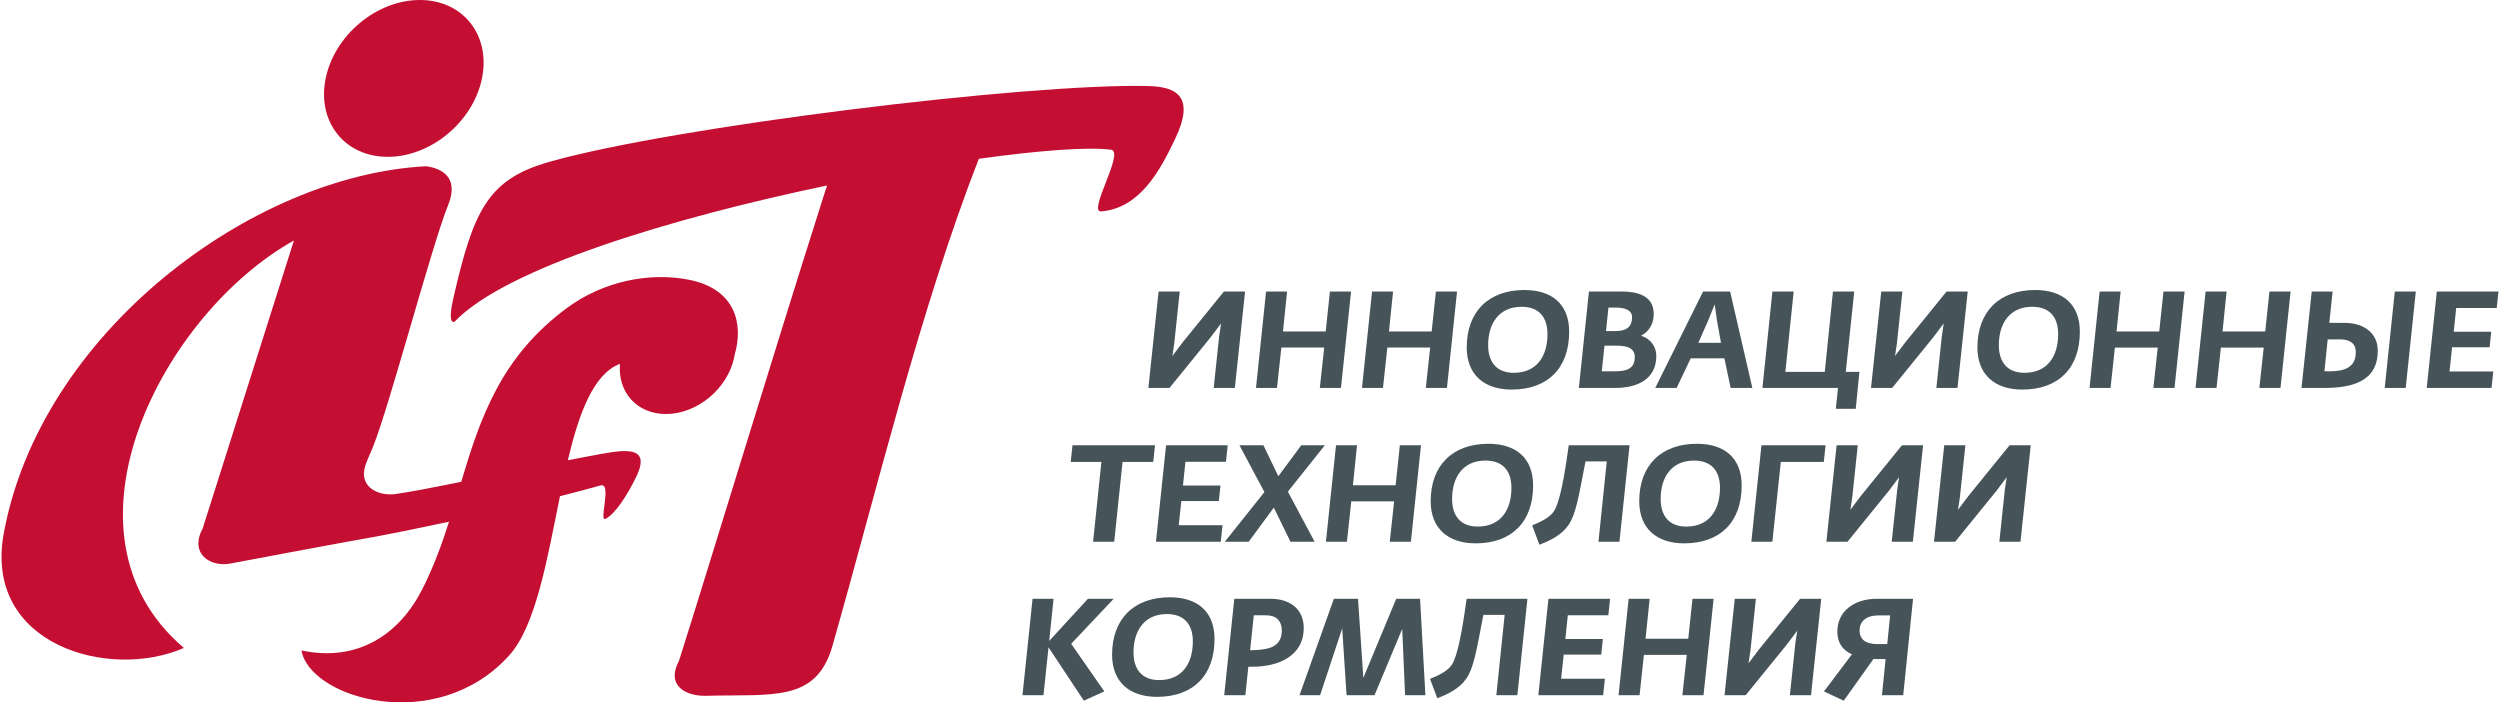 <?xml version="1.0" encoding="UTF-8"?> <!-- Creator: CorelDRAW 2019 (64-Bit) --> <svg xmlns="http://www.w3.org/2000/svg" xmlns:xlink="http://www.w3.org/1999/xlink" xml:space="preserve" width="1139px" height="320px" style="shape-rendering:geometricPrecision; text-rendering:geometricPrecision; image-rendering:optimizeQuality; fill-rule:evenodd; clip-rule:evenodd" viewBox="0 0 5724.89 1610.36"> <defs> <style type="text/css"> <![CDATA[ .fil1 {fill:#C40E32} .fil0 {fill:#465359;fill-rule:nonzero} ]]> </style> </defs> <g id="Слой_x0020_1">  <path class="fil0" d="M2629.42 889.45l48.48 0 94.44 -116.34 23.77 -31.59 -4.38 29.4 -12.51 118.53 48.48 0 23.45 -221.11 -48.47 0 -94.45 116.34 -23.77 31.59 4.38 -29.4 12.51 -118.53 -48.47 0 -23.46 221.11zm246.75 0l48.16 0 10.01 -92.57 98.2 0 -10.01 92.57 48.47 0 23.15 -221.11 -48.48 0 -9.69 91.63 -97.89 0 9.38 -91.63 -48.16 0 -23.14 221.11zm243 0l48.16 0 10.01 -92.57 98.19 0 -10 92.57 48.47 0 23.15 -221.11 -48.48 0 -9.69 91.63 -97.89 0 9.38 -91.63 -48.16 0 -23.14 221.11zm343.07 3.75c83.19,0 131.98,-49.41 131.98,-132.6 0,-63.17 -39.41,-95.69 -102.58,-95.69 -81.63,0 -132.29,49.09 -132.29,131.66 0,62.23 39.72,96.63 102.89,96.63zm5 -38.47c-40.02,0 -58.79,-25.33 -58.79,-63.48 0,-49.1 24.39,-87.88 76.62,-87.88 40.03,0 59.42,24.08 59.42,62.55 0,49.72 -23.77,88.81 -77.25,88.81zm149.18 34.72l83.81 0c48.48,0 93.82,-18.77 93.82,-73.5 0,-21.88 -14.07,-39.71 -34.4,-45.97l0.31 -0.94c18.46,-9.69 28.15,-27.83 28.15,-49.09 0,-42.85 -38.46,-51.61 -74.12,-51.61l-74.43 0 -23.14 221.11zm52.54 -38.15l6.25 -58.8 23.77 0c18.77,0 45.66,0.94 45.66,25.96 0,29.39 -22.21,32.84 -46.91,32.84l-28.77 0zm9.7 -92.26l5.62 -53.79 18.45 0c15.64,0 35.66,4.37 35.66,21.58 0,24.39 -14.39,32.21 -38.79,32.21l-20.94 0zm112.9 130.41l49.09 0 32.21 -67.86 77.25 0 14.38 67.86 49.73 0 -50.98 -221.11 -61.92 0 -109.76 221.11zm98.82 -103.52l22.2 -50.35 15.32 -37.84 5.32 37.84 9.07 50.35 -51.91 0zm315.24 151.36l45.66 0 8.44 -84.75 -31.27 0 19.38 -184.2 -48.78 0 -18.76 184.2 -90.39 0 19.08 -184.2 -48.79 0 -22.83 221.11 173.26 0 -5 47.84zm80.68 -47.84l48.48 0 94.44 -116.34 23.77 -31.59 -4.38 29.4 -12.51 118.53 48.48 0 23.45 -221.11 -48.48 0 -94.44 116.34 -23.77 31.59 4.38 -29.4 12.51 -118.53 -48.47 0 -23.46 221.11zm346.82 3.75c83.19,0 131.98,-49.41 131.98,-132.6 0,-63.17 -39.41,-95.69 -102.58,-95.69 -81.62,0 -132.28,49.09 -132.28,131.66 0,62.23 39.71,96.63 102.88,96.63zm5.01 -38.47c-40.03,0 -58.79,-25.33 -58.79,-63.48 0,-49.1 24.39,-87.88 76.61,-87.88 40.04,0 59.42,24.08 59.42,62.55 0,49.72 -23.76,88.81 -77.24,88.81zm149.17 34.72l48.16 0 10.01 -92.57 98.2 0 -10.01 92.57 48.48 0 23.14 -221.11 -48.47 0 -9.7 91.63 -97.89 0 9.38 -91.63 -48.16 0 -23.14 221.11zm243 0l48.16 0 10.01 -92.57 98.2 0 -10.01 92.57 48.47 0 23.15 -221.11 -48.48 0 -9.69 91.63 -97.89 0 9.38 -91.63 -48.16 0 -23.14 221.11zm266.45 -221.11l-23.45 221.11 51.6 0c58.79,0 123.22,-11.89 123.22,-85.07l0 -0.31c0,-41.91 -33.78,-63.8 -75.69,-63.8l-35.33 0 7.5 -71.93 -47.85 0zm167.31 221.11l48.17 0 23.14 -221.11 -48.16 0 -23.15 221.11zm-102.26 -111.33c21.89,0 35.97,8.75 35.97,29.39l0 0.32c0,34.71 -26.27,43.47 -59.74,43.47 -4.06,0 -9.07,0 -12.2,-0.32l7.51 -72.86 28.46 0zm198.59 111.33l148.55 0 4.06 -37.84 -100.38 0 5.94 -55.36 86 0 3.75 -35.65 -86 0 5.63 -54.41 92.88 0 4.07 -37.85 -141.36 0 -23.14 221.11z"></path> <path class="fil0" d="M2502.68 1242.02l48.47 0 19.08 -182.96 70.36 0 4.07 -38.15 -189.2 0 -4.07 38.15 70.37 0 -19.08 182.96zm144.17 0l148.55 0 4.06 -37.85 -100.38 0 5.94 -55.35 86 0 3.75 -35.65 -86 0 5.63 -54.42 92.88 0 4.07 -37.84 -141.36 0 -23.14 221.11zm157.93 0l54.73 0 57.54 -78.19 38.16 78.19 55.35 0 -61.29 -114.78 84.75 -106.33 -54.1 0 -52.54 70.99 -34.09 -70.99 -55.04 0 57.23 107.27 -90.7 113.84zm231.74 0l48.16 0 10.01 -92.57 98.2 0 -10.01 92.57 48.47 0 23.15 -221.11 -48.48 0 -9.69 91.63 -97.89 0 9.38 -91.63 -48.16 0 -23.14 221.11zm343.07 3.75c83.19,0 131.98,-49.41 131.98,-132.6 0,-63.17 -39.41,-95.7 -102.58,-95.7 -81.63,0 -132.29,49.1 -132.29,131.66 0,62.24 39.72,96.64 102.89,96.64zm5 -38.47c-40.02,0 -58.79,-25.33 -58.79,-63.48 0,-49.1 24.39,-87.88 76.62,-87.88 40.03,0 59.42,24.08 59.42,62.54 0,49.73 -23.77,88.82 -77.25,88.82zm141.36 41.6c24.39,-9.38 50.35,-21.58 66.61,-45.04 16.58,-24.08 22.83,-60.67 39.1,-146.04l48.78 0 -19.08 184.2 48.17 0 23.14 -221.11 -139.48 0c-10.32,76.31 -20.95,130.1 -33.15,150.12 -9.7,16.25 -34.4,26.89 -50.67,33.46l16.58 44.41zm331.81 -3.13c83.19,0 131.98,-49.41 131.98,-132.6 0,-63.17 -39.41,-95.7 -102.58,-95.7 -81.62,0 -132.28,49.1 -132.28,131.66 0,62.24 39.71,96.64 102.88,96.64zm5.01 -38.47c-40.03,0 -58.8,-25.33 -58.8,-63.48 0,-49.1 24.4,-87.88 76.62,-87.88 40.04,0 59.42,24.08 59.42,62.54 0,49.73 -23.76,88.82 -77.24,88.82zm149.17 34.72l48.16 0 19.39 -182.96 98.51 0 4.07 -38.15 -146.99 0 -23.14 221.11zm172.01 0l48.47 0 94.45 -116.34 23.77 -31.59 -4.38 29.4 -12.51 118.53 48.47 0 23.46 -221.11 -48.48 0 -94.44 116.34 -23.77 31.59 4.38 -29.4 12.51 -118.53 -48.48 0 -23.45 221.11zm246.75 0l48.47 0 94.45 -116.34 23.77 -31.59 -4.38 29.4 -12.51 118.53 48.47 0 23.46 -221.11 -48.48 0 -94.44 116.34 -23.77 31.59 4.38 -29.4 12.51 -118.53 -48.48 0 -23.45 221.11z"></path> <path class="fil0" d="M2340.78 1593.97l48.16 0 11.57 -109.77 81 122.27 46.91 -21.26 -75.99 -109.14 97.57 -103.21 -59.1 0 -88.82 96.64 10 -96.64 -48.16 0 -23.14 221.11zm308.36 3.75c83.19,0 131.98,-49.41 131.98,-132.6 0,-63.17 -39.41,-95.7 -102.59,-95.7 -81.62,0 -132.28,49.1 -132.28,131.66 0,62.24 39.71,96.64 102.89,96.64zm5 -38.47c-40.03,0 -58.79,-25.33 -58.79,-63.48 0,-49.1 24.39,-87.88 76.62,-87.88 40.03,0 59.42,24.08 59.42,62.55 0,49.72 -23.77,88.81 -77.25,88.81zm149.18 34.72l48.47 0 6.88 -65.37 10 0c56.3,0 116.97,-22.83 116.97,-88.81 0,-45.04 -33.78,-66.93 -75.68,-66.93l-83.5 0 -23.14 221.11zm67.86 -183.26l28.14 0c21.9,0 35.97,11.25 35.97,35.02 0,36.9 -28.77,43.16 -60.67,44.72 -3.13,0.32 -7.82,0.32 -11.88,0.32l8.44 -80.06zm104.77 183.26l47.22 0 50.66 -153.25 10.01 153.25 64.11 0 63.49 -151.99 6.56 151.99 46.6 0 -12.2 -221.11 -54.72 0 -75.38 181.39 -12.19 -181.39 -55.35 0 -78.81 221.11zm315.86 6.88c24.39,-9.38 50.35,-21.58 66.61,-45.03 16.58,-24.09 22.83,-60.68 39.1,-146.05l48.78 0 -19.08 184.2 48.17 0 23.14 -221.11 -139.48 0c-10.32,76.31 -20.95,130.1 -33.15,150.12 -9.7,16.26 -34.4,26.89 -50.67,33.46l16.58 44.41zm231.74 -6.88l148.55 0 4.06 -37.85 -100.38 0 5.94 -55.35 86 0 3.75 -35.65 -86 0 5.63 -54.41 92.88 0 4.07 -37.85 -141.36 0 -23.14 221.11zm183.89 0l48.16 0 10.01 -92.57 98.19 0 -10 92.57 48.47 0 23.15 -221.11 -48.48 0 -9.69 91.63 -97.89 0 9.38 -91.63 -48.16 0 -23.14 221.11zm243 0l48.47 0 94.45 -116.34 23.77 -31.59 -4.39 29.4 -12.5 118.53 48.47 0 23.46 -221.11 -48.48 0 -94.44 116.34 -23.77 31.59 4.38 -29.4 12.51 -118.53 -48.48 0 -23.45 221.11zm273.33 12.5l68.18 -95.69c3.75,0.31 4.69,0.31 8.44,0.31l19.39 0 -8.45 82.88 48.79 0 22.52 -221.11 -83.81 0c-48.48,0 -89.76,26.58 -89.76,75.37 0,24.71 11.57,42.22 33.46,51.92l-64.11 85.06 45.35 21.26zm76.62 -129.78c-28.77,0 -40.34,-12.82 -40.34,-30.96 0,-20.96 15.01,-34.72 42.84,-34.72l27.21 0 -6.57 65.68 -23.14 0z"></path> <path class="fil1" d="M851.51 1025.04c37.8,-93.79 134.12,-458.8 171.61,-552.69 23.05,-55.21 -0.05,-83.78 -49.02,-91.23 -400.93,20.37 -885.62,383.06 -969.13,842.77 -46.24,254.61 241.28,336.7 413.2,261.71 -311.79,-265.42 -46.23,-767.89 252.26,-934.23l-209.21 660.26c-31.26,58.39 18.17,88.88 62.71,80.55 116.36,-21.76 222.55,-42.01 339.73,-62.94 21.85,-3.9 84.55,-16.4 162.43,-33.1 -16.53,51.64 -35.4,103.37 -61.08,154.24 -52.07,103.13 -147.45,168.51 -277.28,140.96 19,109.83 308.93,195.81 475.84,11.81 61.85,-68.19 87.48,-221.98 116.82,-365.52 33.22,-8.32 64.76,-16.62 92.92,-24.61 27.13,-7.68 -4.75,85.02 11.69,76.5 22.75,-11.79 49.65,-54.62 69.38,-94.54 40.25,-81.39 -36.87,-62.06 -108.94,-48.73 -15.55,2.87 -31.27,5.85 -47.06,8.89 25.78,-108.28 58.91,-198.09 119.61,-220.92 -5.69,64.75 38.9,115.01 105.46,115.01 71.7,0 141.75,-58.33 156.45,-130.29 0.37,-1.81 0.69,-3.6 0.98,-5.39 20.97,-71.73 1.17,-150.76 -103.77,-171.94 -91.86,-18.54 -198.25,3.44 -281.07,64.75 -152.05,112.55 -198.39,252.71 -242.05,398.25 -63.11,12.86 -116.52,23.31 -150.55,28.05 -40.68,5.66 -84.99,-17.24 -69.33,-65.25 3.63,-11.24 13.14,-31.78 17.4,-42.37zm107.58 -1025.04c98.96,0 162.74,80.49 142.45,179.8 -20.29,99.29 -116.95,179.78 -215.91,179.78 -98.96,0 -162.73,-80.49 -142.45,-179.78 20.29,-99.31 116.96,-179.8 215.91,-179.8zm1584.74 343.3c32.24,4.25 -54.82,144.19 -22.45,141.4 88.58,-7.64 134.24,-92.28 169.82,-167.1 44.18,-92.95 6.63,-118.55 -60.74,-120.29 -275.12,-7.14 -1089.06,92.76 -1374.67,173.83 -141.41,40.15 -173.8,112.17 -219.77,312.18 -7.87,34.26 -8.79,57.72 2.4,54.57 117.68,-123.8 500.4,-238.64 854.44,-312.63 -4.83,13.9 -8.99,27.66 -13.2,40.9 -116.81,367.2 -250.84,810.61 -326.25,1048.59 -31.25,58.39 17.04,81.85 62.71,80.55 150.7,-4.27 251.88,15.91 288.98,-114.43 104.44,-366.55 201.06,-771.3 335.59,-1116.79 140.23,-19.54 251.51,-27.59 303.14,-20.78z"></path> </g> </svg> 